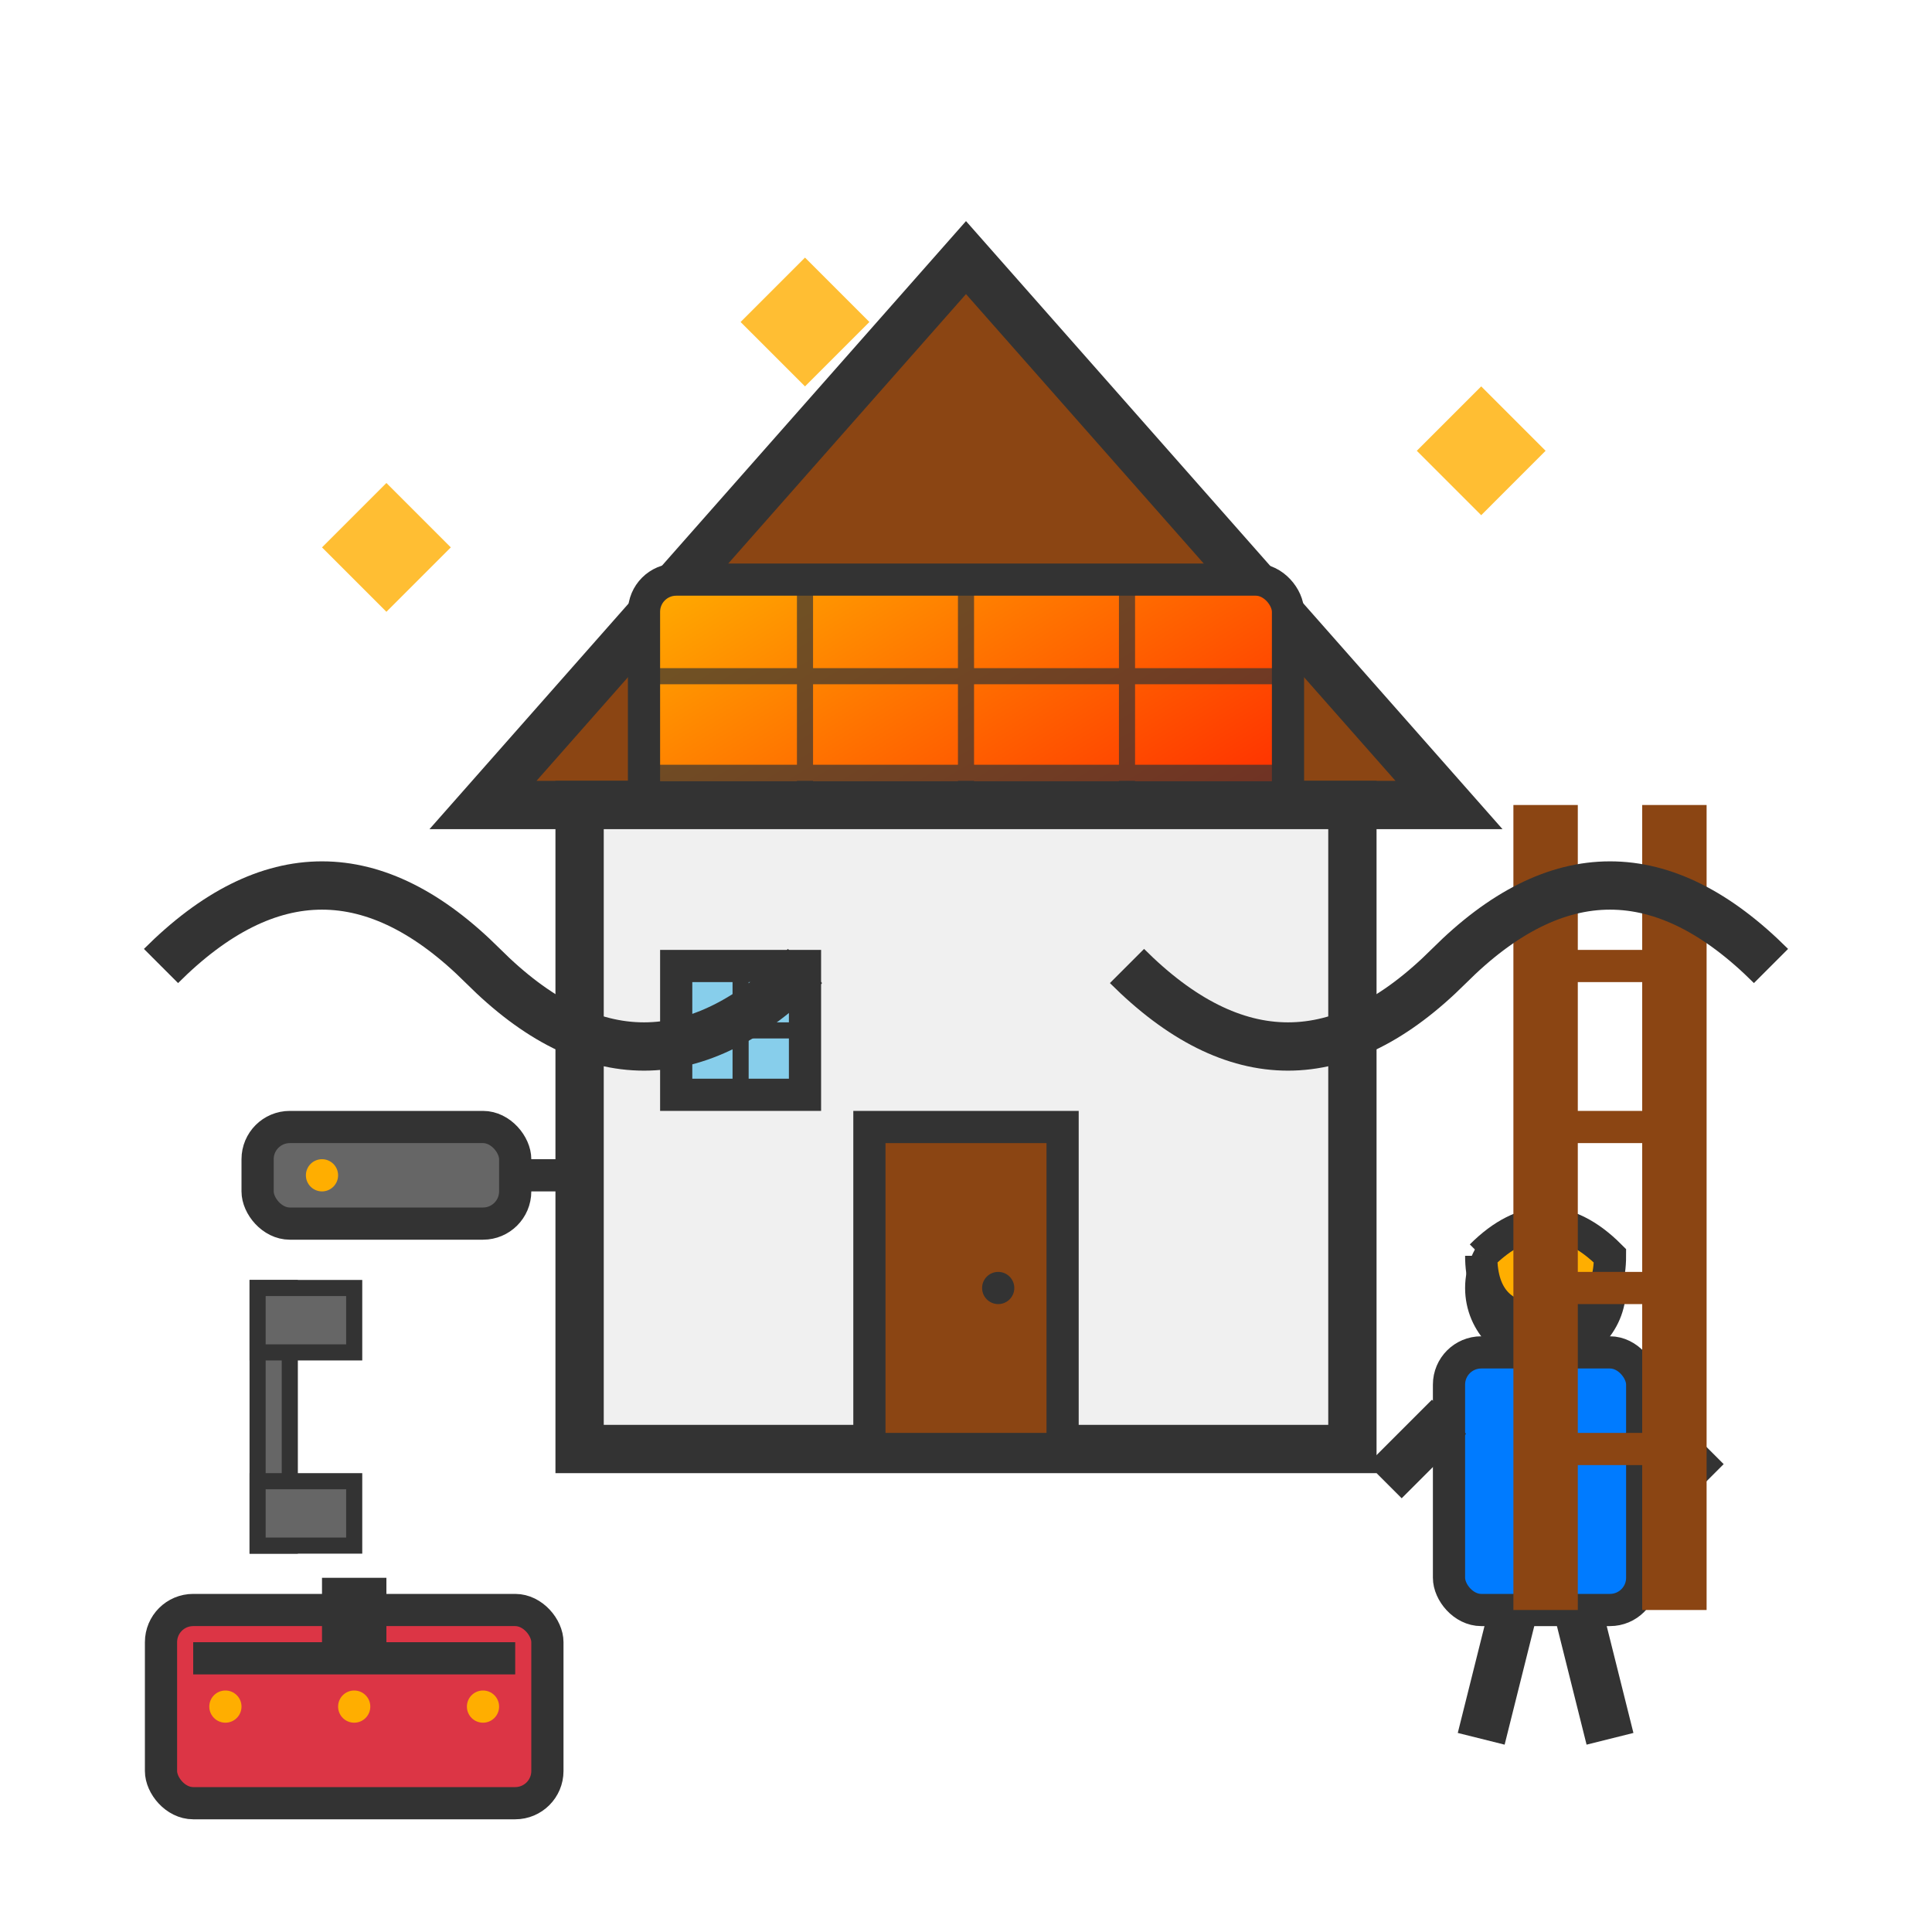 <svg width="60" height="60" viewBox="0 0 60 60" fill="none" xmlns="http://www.w3.org/2000/svg">
  <defs>
    <linearGradient id="toolGradient" x1="0%" y1="0%" x2="100%" y2="100%">
      <stop offset="0%" style="stop-color:#ffae00;stop-opacity:1" />
      <stop offset="100%" style="stop-color:#ff0800;stop-opacity:1" />
    </linearGradient>
  </defs>
  
  <!-- House roof -->
  <polygon points="30,8 15,25 45,25" fill="#8b4513" stroke="#333" stroke-width="1.5"/>
  
  <!-- Solar panel on roof -->
  <rect x="20" y="18" width="20" height="12" rx="1" fill="url(#toolGradient)" stroke="#333" stroke-width="1"/>
  
  <!-- Solar panel cells -->
  <g fill="none" stroke="#333" stroke-width="0.5" opacity="0.7">
    <line x1="20" y1="21" x2="40" y2="21"/>
    <line x1="20" y1="24" x2="40" y2="24"/>
    <line x1="20" y1="27" x2="40" y2="27"/>
    <line x1="25" y1="18" x2="25" y2="30"/>
    <line x1="30" y1="18" x2="30" y2="30"/>
    <line x1="35" y1="18" x2="35" y2="30"/>
  </g>
  
  <!-- House walls -->
  <rect x="18" y="25" width="24" height="20" fill="#f0f0f0" stroke="#333" stroke-width="1.5"/>
  
  <!-- Door -->
  <rect x="27" y="35" width="6" height="10" fill="#8b4513" stroke="#333" stroke-width="1"/>
  <circle cx="31" cy="40" r="0.5" fill="#333"/>
  
  <!-- Window -->
  <rect x="21" y="30" width="4" height="4" fill="#87ceeb" stroke="#333" stroke-width="1"/>
  <line x1="21" y1="32" x2="25" y2="32" stroke="#333" stroke-width="0.5"/>
  <line x1="23" y1="30" x2="23" y2="34" stroke="#333" stroke-width="0.5"/>
  
  <!-- Technician -->
  <g transform="translate(45, 38)">
    <!-- Body -->
    <rect x="0" y="4" width="6" height="8" rx="1" fill="#007bff" stroke="#333" stroke-width="1"/>
    
    <!-- Head -->
    <circle cx="3" cy="2" r="2" fill="#ffdbac" stroke="#333" stroke-width="1"/>
    
    <!-- Hard hat -->
    <path d="M 1 1 Q 3 -1 5 1 Q 5 3 3 3 Q 1 3 1 1" fill="#ffae00" stroke="#333" stroke-width="1"/>
    
    <!-- Arms -->
    <line x1="0" y1="6" x2="-2" y2="8" stroke="#333" stroke-width="1.5"/>
    <line x1="6" y1="6" x2="8" y2="8" stroke="#333" stroke-width="1.5"/>
    
    <!-- Legs -->
    <line x1="2" y1="12" x2="1" y2="16" stroke="#333" stroke-width="1.5"/>
    <line x1="4" y1="12" x2="5" y2="16" stroke="#333" stroke-width="1.5"/>
  </g>
  
  <!-- Tools -->
  <g transform="translate(8, 35)">
    <!-- Drill -->
    <rect x="0" y="0" width="8" height="3" rx="1" fill="#666" stroke="#333" stroke-width="1"/>
    <rect x="8" y="1" width="2" height="1" fill="#333"/>
    <circle cx="2" cy="1.5" r="0.5" fill="#ffae00"/>
    
    <!-- Wrench -->
    <g transform="translate(0, 5)">
      <rect x="0" y="0" width="1" height="8" fill="#666" stroke="#333" stroke-width="0.5"/>
      <rect x="0" y="0" width="3" height="2" fill="#666" stroke="#333" stroke-width="0.5"/>
      <rect x="0" y="6" width="3" height="2" fill="#666" stroke="#333" stroke-width="0.5"/>
    </g>
  </g>
  
  <!-- Toolbox -->
  <g transform="translate(5, 50)">
    <rect x="0" y="0" width="12" height="6" rx="1" fill="#dc3545" stroke="#333" stroke-width="1"/>
    <rect x="1" y="1" width="10" height="1" fill="#333"/>
    <rect x="5" y="-1" width="2" height="2" fill="#333"/>
    <circle cx="2" cy="3" r="0.5" fill="#ffae00"/>
    <circle cx="6" cy="3" r="0.5" fill="#ffae00"/>
    <circle cx="10" cy="3" r="0.5" fill="#ffae00"/>
  </g>
  
  <!-- Ladder -->
  <g transform="translate(48, 25)">
    <line x1="0" y1="0" x2="0" y2="25" stroke="#8b4513" stroke-width="2"/>
    <line x1="4" y1="0" x2="4" y2="25" stroke="#8b4513" stroke-width="2"/>
    <line x1="0" y1="5" x2="4" y2="5" stroke="#8b4513" stroke-width="1"/>
    <line x1="0" y1="10" x2="4" y2="10" stroke="#8b4513" stroke-width="1"/>
    <line x1="0" y1="15" x2="4" y2="15" stroke="#8b4513" stroke-width="1"/>
    <line x1="0" y1="20" x2="4" y2="20" stroke="#8b4513" stroke-width="1"/>
  </g>
  
  <!-- Electric sparks -->
  <g fill="#ffae00" opacity="0.8">
    <polygon points="12,15 14,17 12,19 10,17"/>
    <polygon points="46,12 48,14 46,16 44,14"/>
    <polygon points="25,8 27,10 25,12 23,10"/>
  </g>
  
  <!-- Cables -->
  <g stroke="#333" stroke-width="1.5" fill="none">
    <path d="M 35 30 Q 40 35 45 30 Q 50 25 55 30"/>
    <path d="M 25 30 Q 20 35 15 30 Q 10 25 5 30"/>
  </g>
</svg>
